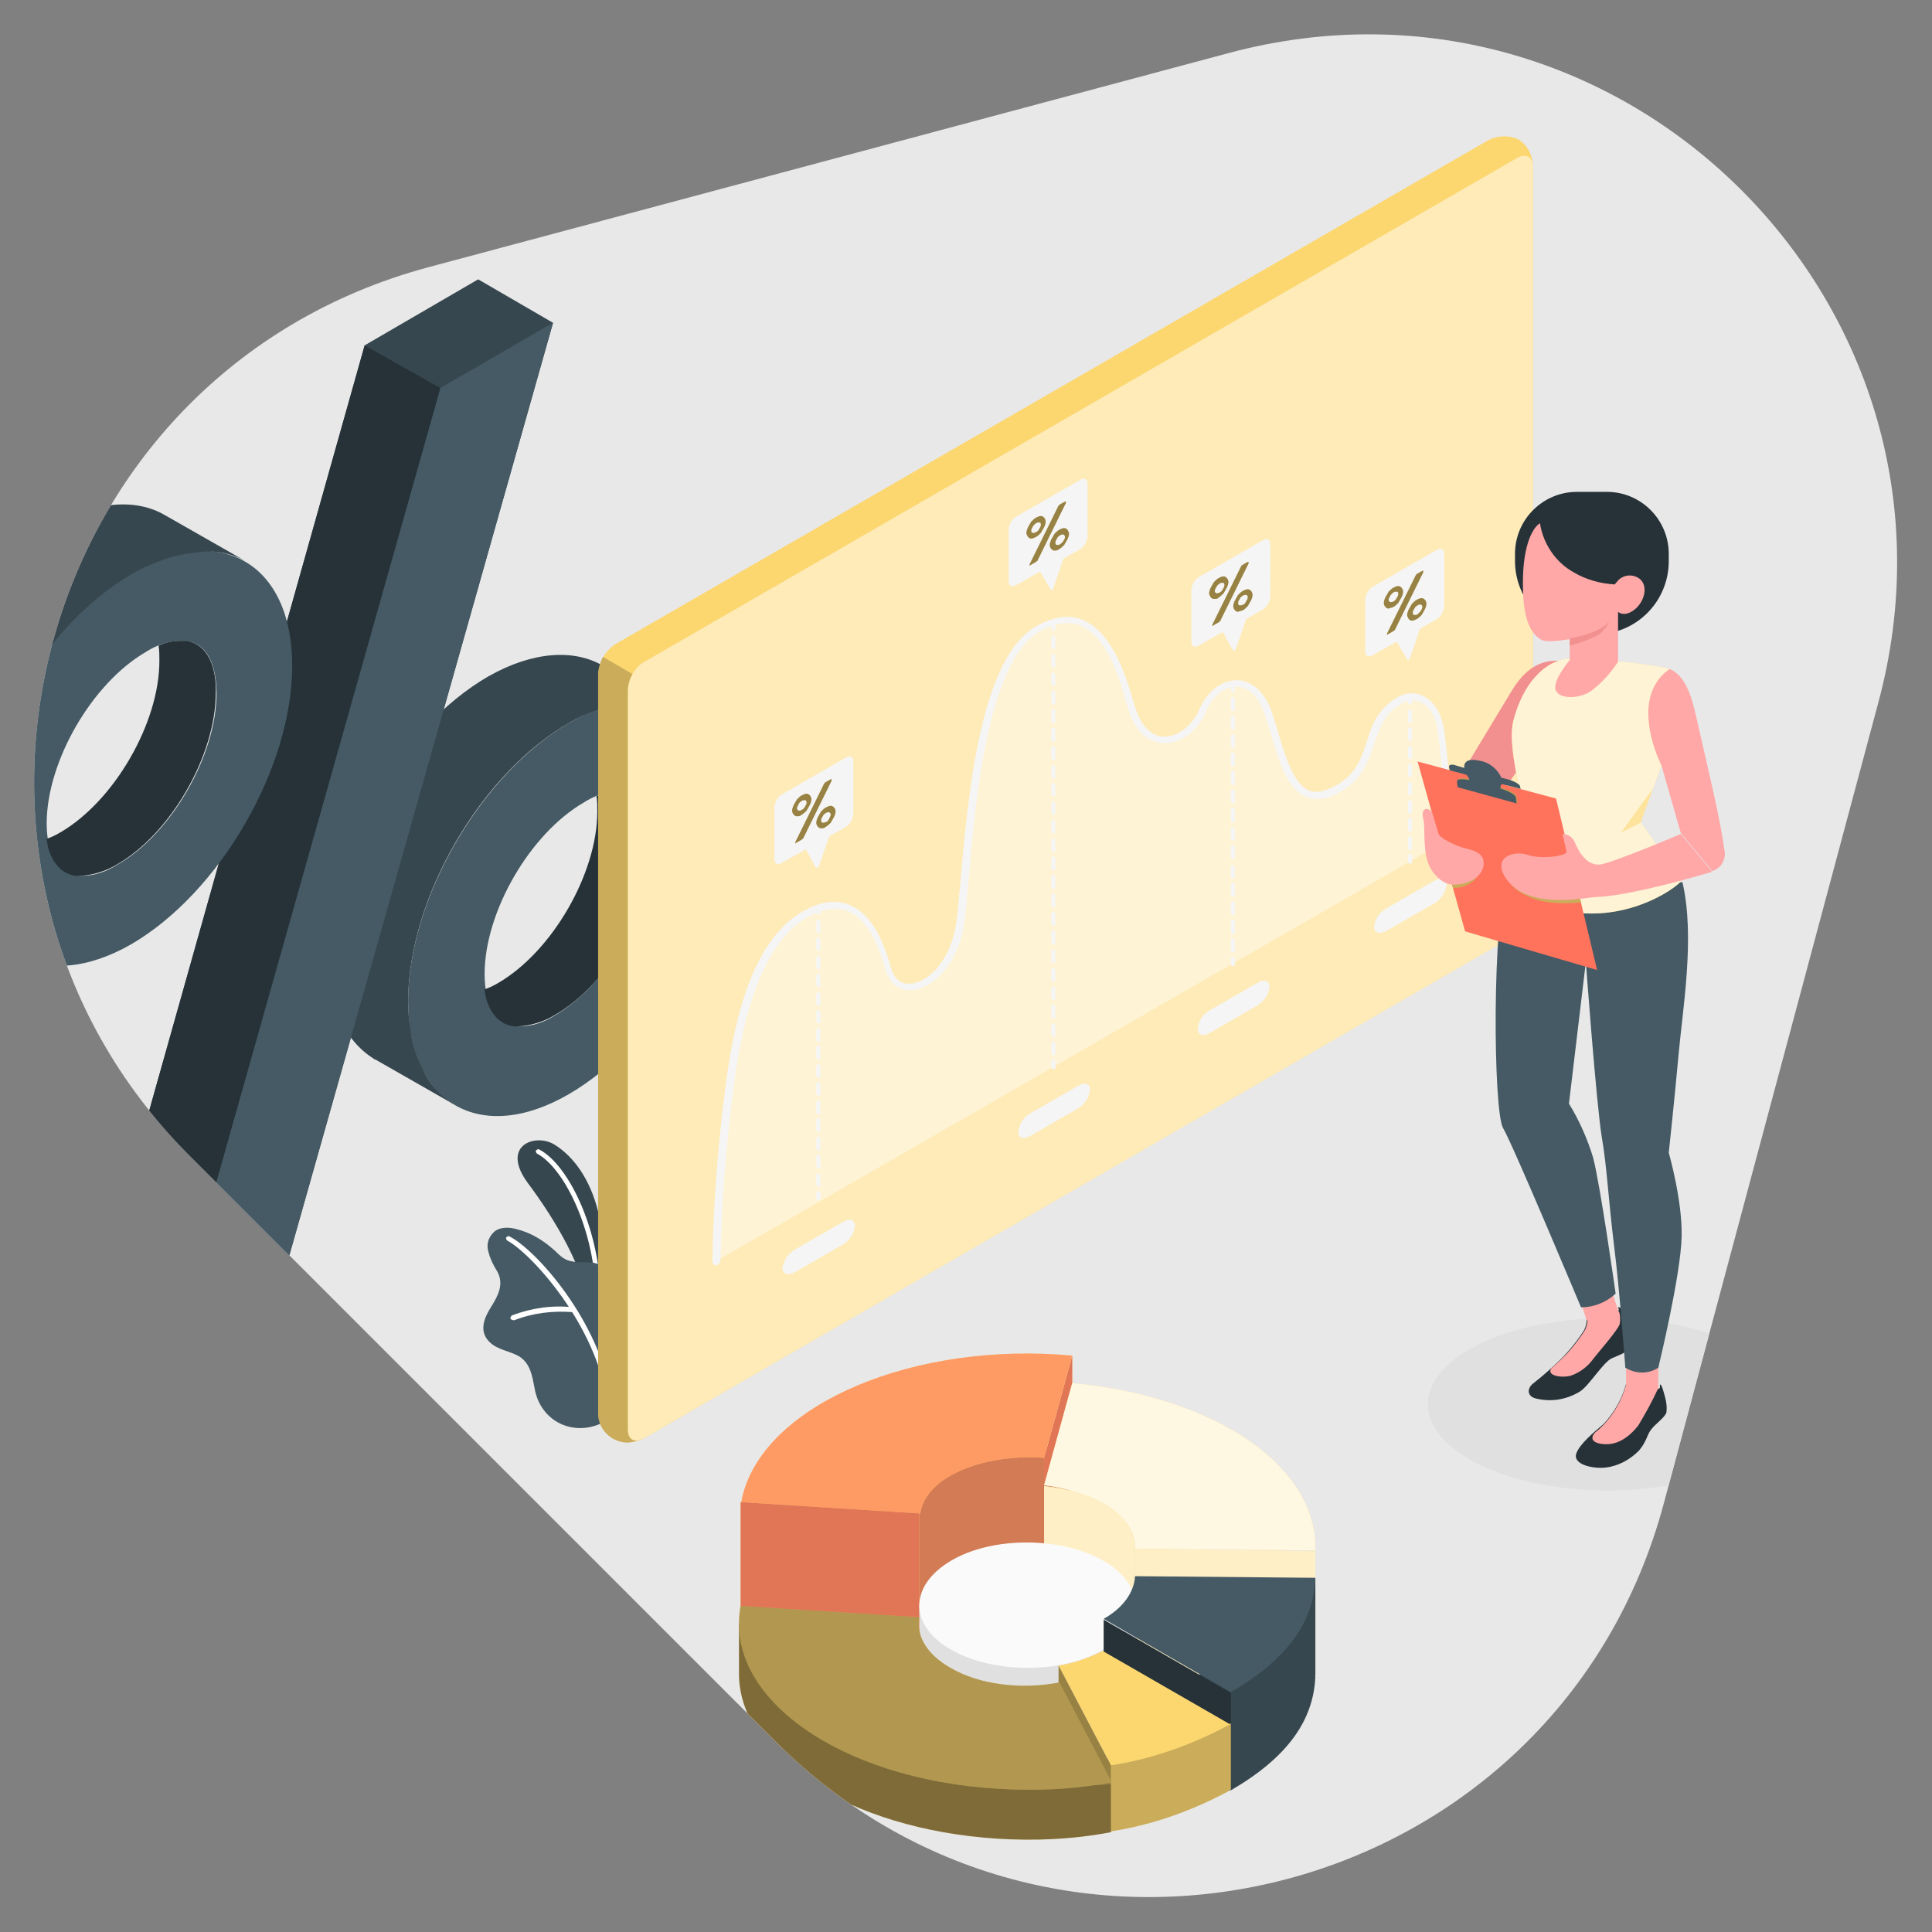 <?xml version="1.0" encoding="utf-8"?>
<!-- Generator: Adobe Illustrator 27.7.0, SVG Export Plug-In . SVG Version: 6.00 Build 0)  -->
<svg version="1.1" id="Layer_1" xmlns="http://www.w3.org/2000/svg" xmlns:xlink="http://www.w3.org/1999/xlink" x="0px" y="0px"
	 viewBox="0 0 240 240" style="enable-background:new 0 0 240 240;" xml:space="preserve">
<rect x="0" y="0" width="240" height="240" fill="#808080" stroke="none"/>
<style type="text/css">
	.st0{clip-path:url(#SVGID_00000032618316095338423500000005345769834914282368_);fill:#E8E8E8;}
	.st1{clip-path:url(#SVGID_00000032618316095338423500000005345769834914282368_);}
	.st2{fill:#E0E0E0;}
	.st3{fill:#455A64;}
	.st4{fill:#263238;}
	.st5{fill:#37474F;}
	.st6{fill:#FCD770;}
	.st7{opacity:0.2;enable-background:new    ;}
	.st8{opacity:0.7;fill:#C15549;enable-background:new    ;}
	.st9{opacity:0.8;fill:#DB5E52;enable-background:new    ;}
	.st10{opacity:0.6;fill:#FF735D;enable-background:new    ;}
	.st11{opacity:0.8;fill:#FFFFFF;enable-background:new    ;}
	.st12{opacity:0.6;fill:#FFFFFF;enable-background:new    ;}
	.st13{fill:#FAFAFA;}
	.st14{opacity:0.4;enable-background:new    ;}
	.st15{opacity:0.5;enable-background:new    ;}
	.st16{opacity:0.3;enable-background:new    ;}
	.st17{fill:#FFFFFF;}
	.st18{opacity:0.5;}
	.st19{opacity:0.4;fill:#FFFFFF;enable-background:new    ;}
	.st20{fill:#F5F5F5;}
	.st21{fill:#F28F8F;}
	.st22{fill:#FFA8A7;}
	.st23{opacity:0.7;fill:#FFFFFF;enable-background:new    ;}
	.st24{fill:#FF735D;}
	.st25{opacity:0.3;fill:#FFFFFF;enable-background:new    ;}
</style>
<g>
	<defs>
		<path id="SVGID_1_" d="M152.6,6.6L53.2,33.2C4.1,46.4-12.3,107.7,23.6,143.6l72.7,72.7c35.9,35.9,97.3,19.5,110.4-29.6l26.6-99.3
			C246.6,38.3,201.7-6.6,152.6,6.6z"/>
	</defs>
	<clipPath id="SVGID_00000094576654756028964890000018173475975629903507_">
		<use xlink:href="#SVGID_1_"  style="overflow:visible;"/>
	</clipPath>
	<polygon style="clip-path:url(#SVGID_00000094576654756028964890000018173475975629903507_);fill:#E8E8E8;" points="353.9,270.2 
		-98.9,270.2 -98.9,-11 333.9,-11 	"/>
	<g style="clip-path:url(#SVGID_00000094576654756028964890000018173475975629903507_);">
		<g id="freepik--Shadow--inject-46">
			<path class="st2" d="M215.5,182c-8.7,4.2-22.9,4.2-31.6,0c-8.7-4.2-8.7-10.9,0-15.1c8.7-4.2,22.9-4.2,31.6,0
				C224.2,171.1,224.2,177.8,215.5,182z"/>
		</g>
		<g id="freepik--percentage-symbol--inject-46">
			<path class="st3" d="M70.7,89.8c-11,6.4-20,21.9-20,34.6s9,17.9,20,11.5s20-21.9,20-34.6S81.7,83.4,70.7,89.8z M69,126.1
				c-1.4,0.9-2.9,1.4-4.5,1.4c-3.9,0-4.3-4.6-4.3-6.5c0-7.7,5.6-17.4,12.3-21.3c1.4-0.9,2.9-1.4,4.5-1.4c3.9,0,4.3,4.6,4.3,6.5
				C81.2,112.5,75.6,122.2,69,126.1z"/>
			<path class="st4" d="M77.5,98.3c-0.2,0-0.4,0-0.6,0c-1,0-1.9,0.2-2.8,0.6c0.1,0.6,0.1,1.2,0.1,1.9c0,7.7-5.6,17.4-12.3,21.3
				c-0.5,0.3-1.1,0.6-1.7,0.8c0.1,1.2,0.5,2.3,1.2,3.2c0.7,0.9,1.8,1.5,3,1.4c1.6-0.1,3.2-0.6,4.5-1.4c6.7-3.8,12.3-13.6,12.3-21.3
				C81.2,102.9,80.8,98.7,77.5,98.3z"/>
			<path class="st5" d="M84.8,88.4l-9.9-5.7l0,0c-3.6-2.1-8.7-1.8-14.2,1.3c-11.1,6.4-20,21.9-20,34.6c0,6.3,2.2,10.7,5.7,12.9
				l0.1,0.1h0.1l9.8,5.6h0c-1.7-1.1-3.1-2.6-3.9-4.4c-0.8-1.6-1.3-3.2-1.5-4.9c-0.2-1.2-0.3-2.3-0.3-3.5c0-12.8,9-28.3,20-34.6
				c1-0.6,2.1-1.1,3.2-1.5c1.6-0.7,3.3-1,5-1.2C80.9,86.9,83,87.3,84.8,88.4L84.8,88.4z"/>
			<polygon class="st5" points="68.7,40.1 59.4,34.7 45.3,42.9 12.7,158.7 22,164.1 35.9,156.1 			"/>
			<polygon class="st3" points="35.9,156.1 22,164.1 54.7,48.2 68.7,40.1 			"/>
			<polygon class="st4" points="22,164.1 54.7,48.2 45.3,42.9 12.7,158.7 			"/>
			<path class="st3" d="M16.3,71.1c-11,6.4-20,21.9-20,34.6s9,17.9,20,11.6c11-6.4,20-21.9,20-34.6S27.4,64.8,16.3,71.1z
				 M14.6,107.4c-1.4,0.9-2.9,1.4-4.5,1.4c-3.9,0-4.3-4.6-4.3-6.5c0-7.7,5.6-17.4,12.3-21.3c1.4-0.9,2.9-1.4,4.5-1.4
				c3.9,0,4.3,4.6,4.3,6.5C26.9,93.8,21.3,103.6,14.6,107.4z"/>
			<path class="st4" d="M23.1,79.6c-0.2,0-0.4,0-0.6,0c-1,0-1.9,0.2-2.8,0.6c0.1,0.6,0.1,1.2,0.1,1.9c0,7.7-5.6,17.4-12.3,21.3
				c-0.5,0.3-1.1,0.6-1.7,0.8c0.1,1.2,0.5,2.3,1.2,3.2c0.7,0.9,1.8,1.5,3,1.4c1.6-0.1,3.2-0.6,4.5-1.4c6.7-3.8,12.3-13.6,12.3-21.3
				C26.9,84.3,26.5,80.1,23.1,79.6z"/>
			<path class="st5" d="M30.5,69.7L20.5,64l0,0c-3.6-2.1-8.6-1.8-14.2,1.4c-11.1,6.4-20,21.9-20,34.6c0,6.3,2.2,10.7,5.7,12.9
				l0.1,0.1h0.1l9.8,5.7h0.1c-1.7-1.1-3.1-2.6-3.9-4.4c-0.8-1.6-1.3-3.2-1.5-4.9c-0.2-1.2-0.3-2.3-0.3-3.5c0-12.8,9-28.3,20-34.6
				c1-0.6,2.1-1.1,3.2-1.5c1.6-0.7,3.3-1,5-1.2C26.6,68.3,28.7,68.7,30.5,69.7L30.5,69.7z"/>
		</g>
		<g id="freepik--chart-2--inject-46">
			<path class="st6" d="M131.5,215.1l6.5,12.4c5.2-0.8,10.2-2.6,14.8-5.1l-15.8-3.6C135.4,219.7,133.5,214.8,131.5,215.1z"/>
			<path class="st7" d="M131.5,215.1l6.5,12.4c5.2-0.8,10.2-2.6,14.8-5.1l-15.8-3.6C135.4,219.7,133.5,214.8,131.5,215.1z"/>
			<path class="st6" d="M118.1,207.8c3.2-1.8,7.5-2.5,11.6-2.2l3.5-20.1l-3.5-6.2l-18.1,2.4l-19.4,28.4l0.6,0.9l21.4,1.6
				C114.6,210.8,115.8,209.1,118.1,207.8z"/>
			<path class="st8" d="M118.1,207.8c3.2-1.8,7.5-2.5,11.6-2.2l3.5-20.1l-3.5-6.2l-18.1,2.4l-19.4,28.4l0.6,0.9l21.4,1.6
				C114.6,210.8,115.8,209.1,118.1,207.8z"/>
			<polygon class="st6" points="133.2,171.9 133.2,168.4 129.7,181.1 129.7,184.6 			"/>
			<polygon class="st9" points="133.2,171.9 133.2,168.4 129.7,181.1 129.7,184.6 			"/>
			<path class="st6" d="M118.1,183.3c3.2-1.8,7.5-2.5,11.6-2.2l3.5-12.7c-19.5-1.8-37.9,5.9-40.9,17.2c-0.1,0.3-0.2,0.8-0.2,1.1
				l22.2,1.4C114.6,186.2,115.8,184.6,118.1,183.3z"/>
			<path class="st10" d="M118.1,183.3c3.2-1.8,7.5-2.5,11.6-2.2l3.5-12.7c-19.5-1.8-37.9,5.9-40.9,17.2c-0.1,0.3-0.2,0.8-0.2,1.1
				l22.2,1.4C114.6,186.2,115.8,184.6,118.1,183.3z"/>
			<polygon class="st6" points="114.2,202.4 114.2,188 92,186.6 92,201.1 			"/>
			<polygon class="st9" points="114.2,202.4 114.2,188 92,186.6 92,201.1 			"/>
			<path class="st6" d="M137.1,186.8c2.7,1.6,4,3.6,3.9,5.6l22.4,0.2c0.3-10.4-12.3-19.1-30.2-20.8l-3.5,12.7
				C132.3,184.8,134.8,185.6,137.1,186.8z"/>
			<path class="st11" d="M137.1,186.8c2.7,1.6,4,3.6,3.9,5.6l22.4,0.2c0.3-10.4-12.3-19.1-30.2-20.8l-3.5,12.7
				C132.3,184.8,134.8,185.6,137.1,186.8z"/>
			<polygon class="st6" points="141,192.4 141,207.9 163.4,208.1 163.4,192.7 			"/>
			<polygon class="st12" points="141,192.4 141,207.9 163.4,208.1 163.4,192.7 			"/>
			<path class="st6" d="M141,192.4v15.3c0-2-1.3-4-3.9-5.5c-2.1-1.2-4.7,3.7-7.4,3.4v-21C135.8,185.2,141.1,188.2,141,192.4z"/>
			<path class="st12" d="M141,192.4v15.3c0-2-1.3-4-3.9-5.5c-2.1-1.2-4.7,3.7-7.4,3.4v-21C135.8,185.2,141.1,188.2,141,192.4z"/>
			<rect x="114.2" y="199.3" class="st2" width="26.9" height="18.1"/>
			<path class="st13" d="M118.1,204.9c-5.2-3-5.2-7.9,0-11s13.8-3,19,0s5.2,7.9,0,11S123.3,207.9,118.1,204.9z"/>
			<path class="st5" d="M141,207.9c-0.1,1.9-1.4,9.4-3.9,10.9l0,0l15.8,3.6c6.9-4,10.3-8.6,10.5-14.2L141,207.9z"/>
			<polygon class="st5" points="163.4,196.1 163.4,208.1 152.9,222.3 152.9,210.3 			"/>
			<path class="st3" d="M141,195.8c-0.1,1.9-1.4,3.9-3.9,5.3l0,0l15.8,9.1c6.9-4,10.3-8.6,10.5-14.2L141,195.8z"/>
			<polygon class="st4" points="152.9,210.3 152.9,222.3 137.1,213.2 137.1,201.2 			"/>
			<polygon class="st6" points="152.9,214.1 138,219.3 138,227.5 152.9,222.3 			"/>
			<polygon class="st7" points="152.9,214.1 138,219.3 138,227.5 152.9,222.3 			"/>
			<path class="st6" d="M131.5,206.9l6.5,12.4c5.2-0.8,10.2-2.6,14.8-5.1l-15.8-9.1C135.3,205.9,133.5,206.6,131.5,206.9z"/>
			<polygon class="st6" points="131.5,206.9 131.5,210.6 138,227.5 138,219.3 			"/>
			<polygon class="st14" points="131.5,206.9 131.5,210.6 138,227.5 138,219.3 			"/>
			<path class="st6" d="M121.2,217.5c-3-1.7-7.4-2.7-7-4.9l-22.4-10.8c0,0,0,5.3,0,6.1c0,10.4,13.7,19.3,32,20.5
				c4.7,0.3,9.5,0.1,14.2-0.8v-6C133.5,222.3,124.9,219.5,121.2,217.5z"/>
			<path class="st15" d="M121.2,217.5c-3-1.7-7.4-2.7-7-4.9l-22.4-10.8c0,0,0,5.3,0,6.1c0,10.4,13.7,19.3,32,20.5
				c4.7,0.3,9.5,0.1,14.2-0.8v-6C133.5,222.3,124.9,219.5,121.2,217.5z"/>
			<path class="st6" d="M118.1,207.2c-3-1.7-4.3-4-3.9-6.3L92,199.5c-2.1,11.3,12.2,21.5,31.9,22.7c4.7,0.3,9.5,0.1,14.2-0.8
				l-6.5-12.4C126.9,209.9,121.7,209.3,118.1,207.2z"/>
			<path class="st16" d="M118.1,207.2c-3-1.7-4.3-4-3.9-6.3L92,199.5c-2.1,11.3,12.2,21.5,31.9,22.7c4.7,0.3,9.5,0.1,14.2-0.8
				l-6.5-12.4C126.9,209.9,121.7,209.3,118.1,207.2z"/>
		</g>
		<g id="freepik--chart-1--inject-46">
			<path class="st5" d="M75,161.8c0.5-3.8,0.3-7.6-0.7-11.3c-1-4-3-6.8-5.4-8.3c-2.4-1.5-6.8,0.1-3.3,4.8c3.5,4.7,7,10.7,7.4,15.2
				L75,161.8z"/>
			<path class="st17" d="M74.3,162.2L74.3,162.2c-0.2,0-0.3-0.1-0.3-0.3c0,0,0,0,0,0c0.2-8.3-3.7-16.7-7.3-18.6
				c-0.1-0.1-0.2-0.3-0.1-0.4c0.1-0.1,0.3-0.2,0.4-0.1c3.8,2,7.8,10.6,7.6,19.2C74.7,162.1,74.5,162.2,74.3,162.2
				C74.4,162.2,74.4,162.2,74.3,162.2z"/>
			<path class="st3" d="M75.3,176.5c-3.8,2.2-8.2,0.2-8.9-4.1c-0.3-1.5-0.5-3-1.9-3.9c-1.2-0.7-2.7-0.8-3.7-1.8
				c-1.4-1.4-0.6-3.1,0.3-4.5c0.8-1.3,1.5-2.7,0.7-4.2c-0.5-0.8-0.9-1.6-1.1-2.4c-0.3-0.9-0.1-1.8,0.6-2.5c0.7-0.7,1.9-0.7,2.9-0.4
				c1.6,0.4,3,1.2,4.3,2.3c0.9,0.7,1.3,1.5,2.6,1.7c0.9,0.2,1.9,0,2.8,0.2c1.1,0.3,2.1,1.1,2.6,2.2c0.9,1.7,0.6,3.8,0.5,5.7
				s-0.3,3.6-0.5,5.4c-0.2,1.5-0.4,3-0.6,4.5C75.6,174.9,75.5,176.4,75.3,176.5z"/>
			<path class="st17" d="M75.7,174.4c-0.2,0-0.3-0.1-0.3-0.3c-1.3-9.5-9.4-18.4-12.4-20c-0.1-0.1-0.2-0.3-0.1-0.4
				c0.1-0.1,0.3-0.2,0.4-0.1l0,0c3.2,1.6,11.3,10.5,12.7,20.4C76,174.2,75.9,174.4,75.7,174.4L75.7,174.4z"/>
			<path class="st17" d="M63.8,164c-0.2,0-0.3-0.1-0.4-0.2c0-0.2,0.1-0.3,0.2-0.4c2.4-0.9,5-1.3,7.6-1c0.2,0,0.3,0.2,0.3,0.3
				c0,0,0,0,0,0c0,0.2-0.2,0.3-0.3,0.3c0,0,0,0,0,0c-2.5-0.2-5,0.1-7.3,1C63.9,164,63.8,164,63.8,164z"/>
			<path class="st6" d="M76.2,178.7c-1.1-0.7-1.8-2-1.8-3.3V83.5c0.1-1.4,0.8-2.6,1.9-3.4l108.6-62.7c1.2-0.6,2.6-0.6,3.7-0.1
				c1.1,0.7,1.8,1.9,1.8,3.3v91.9c-0.1,1.4-0.8,2.6-1.9,3.4L79.9,178.7C78.7,179.3,77.4,179.3,76.2,178.7z"/>
			<path class="st6" d="M85.2,87.6l-10.3-6c-0.3,0.6-0.5,1.2-0.6,1.9v91.9c-0.1,2,1.5,3.7,3.5,3.8c0.7,0,1.4-0.2,2-0.5l5.3-3.1
				L85.2,87.6z"/>
			<path class="st7" d="M85.2,87.6l-10.3-6c-0.3,0.6-0.5,1.2-0.6,1.9v91.9c-0.1,2,1.5,3.7,3.5,3.8c0.7,0,1.4-0.2,2-0.5l5.3-3.1
				L85.2,87.6z"/>
			<path class="st6" d="M79.9,82.3l108.6-62.7c1.1-0.6,1.9-0.1,1.9,1.1v91.9c-0.1,1.4-0.8,2.6-1.9,3.4L79.9,178.7
				c-1.1,0.6-1.9,0.1-1.9-1.1V85.6C78.1,84.3,78.8,83,79.9,82.3z"/>
			<g class="st18">
				<path class="st17" d="M79.9,82.3l108.6-62.7c1.1-0.6,1.9-0.1,1.9,1.1v91.9c-0.1,1.4-0.8,2.6-1.9,3.4L79.9,178.7
					c-1.1,0.6-1.9,0.1-1.9-1.1V85.6C78.1,84.3,78.8,83,79.9,82.3z"/>
			</g>
			<path class="st19" d="M88.9,156.7c0.1-6.6,0.6-13.2,1.4-19.8c0.8-7.1,2.6-19.2,9.5-23.2s9.5,3.2,10.5,6.8c1.3,4.6,8,1.7,9-5.9
				c0.9-7.6,1.5-31.7,9.6-36.4s10.7,6.6,11.6,9.7c1.8,6.2,7.1,4.5,8.8,0.4c1.7-4.1,6.4-5.1,8.2,0.7c1.8,5.7,2.9,12.3,8.7,8.9
				c5.1-3,2.7-8.4,7.7-10.9c1.4-0.7,4.3-0.3,5,3.9c0.6,4.5,0.8,9,0.8,13.5L88.9,156.7z"/>
			<path class="st20" d="M88.9,157.2L88.9,157.2c-0.2,0-0.4-0.2-0.4-0.5c0.1-6.7,0.6-13.3,1.4-19.9c0.7-5.8,2.3-19.2,9.7-23.5
				c2.2-1.3,4.2-1.6,5.9-0.9c2.3,0.9,4,3.5,5.2,7.9c0.4,1.3,1.2,2,2.4,1.9c2.4-0.2,5.1-3.1,5.7-7.7c0.2-1.2,0.3-2.9,0.5-4.8
				c0.9-10.4,2.4-27.9,9.4-31.9c2.1-1.2,4.1-1.5,5.8-0.8c3.8,1.6,5.5,7.4,6.3,10.2c0.1,0.2,0.1,0.4,0.2,0.6c0.7,2.3,1.9,3.6,3.5,3.7
				c1.7,0.1,3.6-1.3,4.5-3.4c1-2.3,2.9-3.7,4.8-3.6s3.5,1.7,4.3,4.3c0.2,0.6,0.4,1.3,0.6,1.9c1,3.4,2,6.7,3.9,7.5
				c0.9,0.4,2.1,0.1,3.5-0.7c2.4-1.4,3-3.3,3.7-5.4c0.6-2,1.4-4.2,4-5.6c1-0.5,2.1-0.5,3.1,0c0.9,0.5,2.1,1.6,2.5,4.2
				c0.6,4.5,0.9,9,0.8,13.6c0,0.2-0.2,0.4-0.4,0.4c0,0,0,0,0,0c-0.2,0-0.4-0.2-0.4-0.5c0.1-4.5-0.2-9-0.8-13.4
				c-0.3-2.2-1.3-3.2-2-3.5c-0.7-0.4-1.6-0.4-2.3,0c-2.3,1.2-2.9,3.1-3.6,5.1c-0.7,2.1-1.4,4.3-4.1,5.9c-1.7,1-3.1,1.2-4.3,0.7
				c-2.4-0.9-3.4-4.4-4.5-8.1c-0.2-0.6-0.4-1.3-0.6-1.9c-0.7-2.3-2-3.6-3.5-3.7c-1.5-0.1-3.1,1.2-3.9,3.1c-1,2.4-3.2,4.1-5.4,3.9
				c-1.2-0.1-3.2-0.7-4.3-4.4c-0.1-0.2-0.1-0.4-0.2-0.6c-0.7-2.7-2.3-8.2-5.7-9.6c-1.5-0.6-3.2-0.3-5,0.7
				c-6.6,3.8-8.1,21.6-8.9,31.2c-0.2,1.9-0.3,3.6-0.5,4.9c-0.6,5-3.8,8.3-6.5,8.5c-1.6,0.1-2.8-0.8-3.3-2.5
				c-1.1-4.1-2.7-6.5-4.7-7.3c-1.4-0.6-3.2-0.3-5.1,0.8c-7,4.1-8.6,17.2-9.3,22.9c-0.8,6.6-1.3,13.2-1.4,19.8
				C89.3,157,89.1,157.2,88.9,157.2z"/>
			<path class="st20" d="M101.7,113.6c-0.2,0-0.3-0.1-0.3-0.3l0,0v-0.6c0-0.2,0.1-0.3,0.2-0.3c0.2,0,0.3,0.1,0.3,0.2
				c0,0,0,0.1,0,0.1v0.6C102,113.5,101.9,113.6,101.7,113.6z"/>
			<path class="st20" d="M101.7,147.4c-0.2,0-0.3-0.1-0.3-0.3l0,0V146c0-0.2,0.2-0.3,0.3-0.2c0.1,0,0.2,0.1,0.2,0.2v1.1
				C102,147.2,101.9,147.4,101.7,147.4C101.7,147.4,101.7,147.4,101.7,147.4z M101.7,145.1c-0.2,0-0.3-0.1-0.3-0.3l0,0v-1.1
				c0-0.2,0.2-0.3,0.3-0.2c0.1,0,0.2,0.1,0.2,0.2v1.1C102,145,101.9,145.1,101.7,145.1L101.7,145.1z M101.7,142.9
				c-0.2,0-0.3-0.1-0.3-0.3l0,0v-1.1c0-0.2,0.1-0.3,0.2-0.3c0.2,0,0.3,0.1,0.3,0.2c0,0,0,0.1,0,0.1v1.1
				C102,142.8,101.9,142.9,101.7,142.9L101.7,142.9z M101.7,140.6c-0.2,0-0.3-0.1-0.3-0.3v-1.1c0-0.2,0.1-0.3,0.2-0.3
				c0.2,0,0.3,0.1,0.3,0.2c0,0,0,0.1,0,0.1v1.1C102,140.5,101.9,140.6,101.7,140.6L101.7,140.6z M101.7,138.4
				c-0.2,0-0.3-0.1-0.3-0.3V137c0-0.2,0.1-0.3,0.2-0.3c0.2,0,0.3,0.1,0.3,0.2c0,0,0,0.1,0,0.1v1.1
				C102,138.3,101.9,138.4,101.7,138.4L101.7,138.4z M101.7,136.1c-0.2,0-0.3-0.1-0.3-0.3v-1.1c0-0.2,0.1-0.3,0.2-0.3
				c0.2,0,0.3,0.1,0.3,0.2c0,0,0,0.1,0,0.1v1.1C102,136,101.9,136.1,101.7,136.1L101.7,136.1z M101.7,133.9c-0.2,0-0.3-0.1-0.3-0.3
				v-1.1c0-0.2,0.1-0.3,0.2-0.3c0.2,0,0.3,0.1,0.3,0.2c0,0,0,0.1,0,0.1v1.1C102,133.8,101.9,133.9,101.7,133.9L101.7,133.9z
				 M101.7,131.6c-0.2,0-0.3-0.1-0.3-0.3c0,0,0,0,0,0v-1.1c0-0.2,0.1-0.3,0.2-0.3c0.2,0,0.3,0.1,0.3,0.2c0,0,0,0.1,0,0.1v1.1
				C102,131.5,101.9,131.6,101.7,131.6L101.7,131.6z M101.7,129.4c-0.2,0-0.3-0.1-0.3-0.3c0,0,0,0,0,0V128c0-0.2,0.1-0.3,0.2-0.3
				c0.2,0,0.3,0.1,0.3,0.2c0,0,0,0.1,0,0.1v1.1C102,129.3,101.9,129.4,101.7,129.4C101.7,129.4,101.7,129.4,101.7,129.4L101.7,129.4
				z M101.7,127.1c-0.2,0-0.3-0.1-0.3-0.3c0,0,0,0,0,0v-1.1c0-0.2,0.2-0.3,0.3-0.2c0.1,0,0.2,0.1,0.2,0.2v1.1
				C102,127,101.9,127.1,101.7,127.1L101.7,127.1z M101.7,124.9c-0.2,0-0.3-0.1-0.3-0.3l0,0v-1.1c0-0.2,0.2-0.3,0.3-0.2
				c0.1,0,0.2,0.1,0.2,0.2v1.1C102,124.7,101.9,124.9,101.7,124.9C101.7,124.9,101.7,124.9,101.7,124.9L101.7,124.9z M101.7,122.6
				c-0.2,0-0.3-0.1-0.3-0.3l0,0v-1.1c0-0.2,0.2-0.3,0.3-0.2c0.1,0,0.2,0.1,0.2,0.2v1.1C102,122.5,101.9,122.6,101.7,122.6
				L101.7,122.6z M101.7,120.4c-0.2,0-0.3-0.1-0.3-0.3l0,0V119c0-0.2,0.2-0.3,0.3-0.2c0.1,0,0.2,0.1,0.2,0.2v1.1
				C102,120.3,101.9,120.4,101.7,120.4C101.7,120.4,101.7,120.4,101.7,120.4L101.7,120.4z M101.7,118.1c-0.2,0-0.3-0.1-0.3-0.3l0,0
				v-1.1c0-0.2,0.2-0.3,0.3-0.2c0.1,0,0.2,0.1,0.2,0.2v1.1C102,118,101.9,118.1,101.7,118.1L101.7,118.1z M101.7,115.9
				c-0.2,0-0.3-0.1-0.3-0.3l0,0v-1.1c0-0.2,0.2-0.3,0.3-0.2c0.1,0,0.2,0.1,0.2,0.2v1.1C102,115.8,101.9,115.9,101.7,115.9
				L101.7,115.9z"/>
			<path class="st20" d="M101.7,149.1c-0.2,0-0.3-0.1-0.3-0.3l0,0v-0.6c0-0.2,0.2-0.3,0.3-0.2c0.1,0,0.2,0.1,0.2,0.2v0.6
				C102,148.9,101.9,149.1,101.7,149.1z"/>
			<path class="st20" d="M130.9,78.3c-0.2,0-0.3-0.1-0.3-0.3v-0.6c0-0.2,0.1-0.3,0.2-0.3c0.2,0,0.3,0.1,0.3,0.2c0,0,0,0.1,0,0.1V78
				C131.2,78.2,131.1,78.3,130.9,78.3z"/>
			<path class="st20" d="M130.9,131.1c-0.2,0-0.3-0.1-0.3-0.3v-1.1c0-0.2,0.1-0.3,0.2-0.3c0.2,0,0.3,0.1,0.3,0.2c0,0,0,0.1,0,0.1
				v1.1C131.2,130.9,131.1,131.1,130.9,131.1C130.9,131.1,130.9,131.1,130.9,131.1z M130.9,128.8c-0.2,0-0.3-0.1-0.3-0.3v-1.1
				c0-0.2,0.2-0.3,0.3-0.2c0.1,0,0.2,0.1,0.2,0.2v1.1C131.2,128.6,131.1,128.8,130.9,128.8L130.9,128.8L130.9,128.8z M130.9,126.5
				c-0.2,0-0.3-0.1-0.3-0.3V125c0-0.2,0.2-0.3,0.3-0.2c0.1,0,0.2,0.1,0.2,0.2v1.1C131.2,126.3,131.1,126.5,130.9,126.5
				C130.9,126.5,130.9,126.5,130.9,126.5L130.9,126.5z M130.9,124.2c-0.2,0-0.3-0.1-0.3-0.3v-1.1c0-0.2,0.2-0.3,0.3-0.2
				c0.1,0,0.2,0.1,0.2,0.2v1.1C131.2,124.1,131.1,124.2,130.9,124.2L130.9,124.2z M130.9,121.9c-0.2,0-0.3-0.1-0.3-0.3v-1.1
				c0-0.2,0.2-0.3,0.3-0.2c0.1,0,0.2,0.1,0.2,0.2v1.2C131.2,121.8,131.1,121.9,130.9,121.9L130.9,121.9z M130.9,119.6
				c-0.2,0-0.3-0.1-0.3-0.3v-1.1c0-0.2,0.2-0.3,0.3-0.2c0.1,0,0.2,0.1,0.2,0.2v1.1C131.2,119.5,131.1,119.6,130.9,119.6L130.9,119.6
				z M130.9,117.3c-0.2,0-0.3-0.1-0.3-0.3v-1.1c0-0.2,0.1-0.3,0.2-0.3c0.2,0,0.3,0.1,0.3,0.2c0,0,0,0.1,0,0.1v1.1
				C131.2,117.2,131.1,117.3,130.9,117.3L130.9,117.3L130.9,117.3z M130.9,115c-0.2,0-0.3-0.1-0.3-0.3v-1.1c0-0.2,0.1-0.3,0.2-0.3
				c0.2,0,0.3,0.1,0.3,0.2c0,0,0,0.1,0,0.1v1.1C131.2,114.9,131.1,115,130.9,115L130.9,115L130.9,115z M130.9,112.7
				c-0.2,0-0.3-0.1-0.3-0.3v-1.1c0-0.2,0.1-0.3,0.2-0.3c0.2,0,0.3,0.1,0.3,0.2c0,0,0,0.1,0,0.1v1.1
				C131.2,112.6,131.1,112.7,130.9,112.7L130.9,112.7z M130.9,110.4c-0.2,0-0.3-0.1-0.3-0.3V109c0-0.2,0.1-0.3,0.2-0.3
				c0.2,0,0.3,0.1,0.3,0.2c0,0,0,0.1,0,0.1v1.1C131.2,110.3,131.1,110.4,130.9,110.4L130.9,110.4L130.9,110.4z M130.9,108.1
				c-0.2,0-0.3-0.1-0.3-0.3v-1.1c0-0.2,0.1-0.3,0.2-0.3c0.2,0,0.3,0.1,0.3,0.2c0,0,0,0.1,0,0.1v1.1
				C131.2,108,131.1,108.1,130.9,108.1L130.9,108.1L130.9,108.1z M130.9,105.8c-0.2,0-0.3-0.1-0.3-0.3v-1.1c0-0.2,0.2-0.3,0.3-0.2
				c0.1,0,0.2,0.1,0.2,0.2v1.1C131.2,105.7,131.1,105.8,130.9,105.8L130.9,105.8z M130.9,103.5c-0.2,0-0.3-0.1-0.3-0.3v-1.1
				c0-0.2,0.2-0.3,0.3-0.2c0.1,0,0.2,0.1,0.2,0.2v1.1C131.2,103.4,131.1,103.5,130.9,103.5C130.9,103.5,130.9,103.5,130.9,103.5
				L130.9,103.5z M130.9,101.2c-0.2,0-0.3-0.1-0.3-0.3v-1.1c0-0.2,0.2-0.3,0.3-0.2c0.1,0,0.2,0.1,0.2,0.2v1.1
				C131.2,101.1,131.1,101.2,130.9,101.2C130.9,101.2,130.9,101.2,130.9,101.2L130.9,101.2z M130.9,98.9c-0.2,0-0.3-0.1-0.3-0.3
				v-1.1c0-0.2,0.2-0.3,0.3-0.2c0.1,0,0.2,0.1,0.2,0.2v1.1C131.2,98.8,131.1,98.9,130.9,98.9L130.9,98.9z M130.9,96.7
				c-0.2,0-0.3-0.1-0.3-0.3v-1.1c0-0.2,0.2-0.3,0.3-0.2c0.1,0,0.2,0.1,0.2,0.2v1.1C131.2,96.5,131.1,96.7,130.9,96.7L130.9,96.7z
				 M130.9,94.4c-0.2,0-0.3-0.1-0.3-0.3v-1.1c0-0.2,0.1-0.3,0.2-0.3c0.2,0,0.3,0.1,0.3,0.2c0,0,0,0.1,0,0.1v1.1
				C131.2,94.2,131.1,94.4,130.9,94.4L130.9,94.4L130.9,94.4z M130.9,92.1c-0.2,0-0.3-0.1-0.3-0.3v-1.1c0-0.2,0.1-0.3,0.2-0.3
				c0.2,0,0.3,0.1,0.3,0.2c0,0,0,0.1,0,0.1v1.1C131.2,91.9,131.1,92.1,130.9,92.1L130.9,92.1L130.9,92.1z M130.9,89.8
				c-0.2,0-0.3-0.1-0.3-0.3v-1.1c0-0.2,0.1-0.3,0.2-0.3c0.2,0,0.3,0.1,0.3,0.2c0,0,0,0.1,0,0.1v1.1
				C131.2,89.6,131.1,89.8,130.9,89.8L130.9,89.8L130.9,89.8z M130.9,87.5c-0.2,0-0.3-0.1-0.3-0.3v-1.1c0-0.2,0.1-0.3,0.2-0.3
				c0.2,0,0.3,0.1,0.3,0.2c0,0,0,0.1,0,0.1v1.1C131.2,87.4,131.1,87.5,130.9,87.5L130.9,87.5L130.9,87.5z M130.9,85.2
				c-0.2,0-0.3-0.1-0.3-0.3v-1.1c0-0.2,0.2-0.3,0.3-0.2c0.1,0,0.2,0.1,0.2,0.2v1.1C131.2,85.1,131.1,85.2,130.9,85.2L130.9,85.2
				L130.9,85.2z M130.9,82.9c-0.2,0-0.3-0.1-0.3-0.3v-1.1c0-0.2,0.2-0.3,0.3-0.2c0.1,0,0.2,0.1,0.2,0.2v1.1
				C131.2,82.8,131.1,82.9,130.9,82.9L130.9,82.9z M130.9,80.6c-0.2,0-0.3-0.1-0.3-0.3v-1.1c0-0.2,0.2-0.3,0.3-0.2
				c0.1,0,0.2,0.1,0.2,0.2v1.1C131.2,80.5,131.1,80.6,130.9,80.6C130.9,80.6,130.9,80.6,130.9,80.6L130.9,80.6z"/>
			<path class="st20" d="M130.9,132.8c-0.2,0-0.3-0.1-0.3-0.3v-0.6c0-0.2,0.1-0.3,0.2-0.3s0.3,0.1,0.3,0.2c0,0,0,0.1,0,0.1v0.6
				C131.2,132.7,131.1,132.8,130.9,132.8z"/>
			<path class="st20" d="M153.2,86c-0.2,0-0.3-0.1-0.3-0.3v-0.6c0-0.2,0.2-0.3,0.3-0.2c0.1,0,0.2,0.1,0.2,0.2v0.6
				C153.5,85.9,153.4,86,153.2,86z"/>
			<path class="st20" d="M153.2,118.3c-0.2,0-0.3-0.1-0.3-0.3v-1.2c0-0.2,0.2-0.3,0.3-0.2c0.1,0,0.2,0.1,0.2,0.2v1.1
				C153.5,118.1,153.4,118.3,153.2,118.3C153.2,118.3,153.2,118.3,153.2,118.3z M153.2,116c-0.2,0-0.3-0.1-0.3-0.3v-1.2
				c0-0.2,0.2-0.3,0.3-0.2c0.1,0,0.2,0.1,0.2,0.2v1.2C153.5,115.8,153.4,116,153.2,116z M153.2,113.7c-0.2,0-0.3-0.1-0.3-0.3v-1.2
				c0-0.2,0.2-0.3,0.3-0.2c0.1,0,0.2,0.1,0.2,0.2v1.2C153.5,113.5,153.4,113.7,153.2,113.7L153.2,113.7z M153.2,111.4
				c-0.2,0-0.3-0.1-0.3-0.3v-1.2c0-0.2,0.2-0.3,0.3-0.2c0.1,0,0.2,0.1,0.2,0.2v1.2C153.5,111.2,153.4,111.4,153.2,111.4L153.2,111.4
				z M153.2,109.1c-0.2,0-0.3-0.1-0.3-0.3v-1.1c0-0.2,0.2-0.3,0.3-0.2c0.1,0,0.2,0.1,0.2,0.2v1.2
				C153.5,108.9,153.4,109.1,153.2,109.1L153.2,109.1z M153.2,106.7c-0.2,0-0.3-0.1-0.3-0.3v-1.2c0-0.2,0.2-0.3,0.3-0.2
				c0.1,0,0.2,0.1,0.2,0.2v1.2C153.5,106.6,153.4,106.7,153.2,106.7L153.2,106.7z M153.2,104.4c-0.2,0-0.3-0.1-0.3-0.3V103
				c0-0.2,0.2-0.3,0.3-0.2c0.1,0,0.2,0.1,0.2,0.2v1.2C153.5,104.3,153.4,104.4,153.2,104.4L153.2,104.4z M153.2,102.1
				c-0.2,0-0.3-0.1-0.3-0.3v-1.2c0-0.2,0.2-0.3,0.3-0.2c0.1,0,0.2,0.1,0.2,0.2v1.2C153.5,102,153.4,102.2,153.2,102.1
				C153.2,102.2,153.2,102.2,153.2,102.1L153.2,102.1z M153.2,99.8c-0.2,0-0.3-0.1-0.3-0.3v-1.2c0-0.2,0.2-0.3,0.3-0.2
				c0.1,0,0.2,0.1,0.2,0.2v1.2C153.5,99.7,153.4,99.8,153.2,99.8L153.2,99.8z M153.2,97.5c-0.2,0-0.3-0.1-0.3-0.3v-1.2
				c0-0.2,0.2-0.3,0.3-0.2c0.1,0,0.2,0.1,0.2,0.2v1.2C153.5,97.4,153.4,97.5,153.2,97.5L153.2,97.5L153.2,97.5z M153.2,95.2
				c-0.2,0-0.3-0.1-0.3-0.3v-1.2c0-0.2,0.2-0.3,0.3-0.2c0.1,0,0.2,0.1,0.2,0.2v1.2C153.5,95.1,153.4,95.2,153.2,95.2L153.2,95.2z
				 M153.2,92.9c-0.2,0-0.3-0.1-0.3-0.3v-1.1c0-0.2,0.1-0.3,0.2-0.3c0.2,0,0.3,0.1,0.3,0.2c0,0,0,0.1,0,0.1v1.1
				C153.5,92.8,153.4,92.9,153.2,92.9L153.2,92.9z M153.2,90.6c-0.2,0-0.3-0.1-0.3-0.3v-1.1c0-0.2,0.1-0.3,0.2-0.3
				c0.2,0,0.3,0.1,0.3,0.2c0,0,0,0.1,0,0.1v1.1C153.5,90.5,153.4,90.6,153.2,90.6L153.2,90.6z M153.2,88.3c-0.2,0-0.3-0.1-0.3-0.3
				v-1.1c0-0.2,0.1-0.3,0.2-0.3c0.2,0,0.3,0.1,0.3,0.2c0,0,0,0.1,0,0.1V88C153.5,88.2,153.4,88.3,153.2,88.3L153.2,88.3z"/>
			<path class="st20" d="M153.2,120c-0.2,0-0.3-0.1-0.3-0.3v-0.6c0-0.2,0.2-0.3,0.3-0.2c0.1,0,0.2,0.1,0.2,0.2v0.6
				C153.5,119.9,153.4,120,153.2,120L153.2,120z"/>
			<path class="st20" d="M175.2,87.5c-0.2,0-0.3-0.1-0.3-0.3l0,0v-0.6c0-0.2,0.2-0.3,0.3-0.2c0.1,0,0.2,0.1,0.2,0.2v0.6
				C175.5,87.4,175.3,87.5,175.2,87.5z"/>
			<path class="st20" d="M175.2,105.6c-0.2,0-0.3-0.1-0.3-0.3l0,0v-1.1c0-0.2,0.1-0.3,0.2-0.3c0.2,0,0.3,0.1,0.3,0.2
				c0,0,0,0.1,0,0.1v1.1C175.5,105.4,175.3,105.6,175.2,105.6z M175.2,103.3c-0.2,0-0.3-0.1-0.3-0.3l0,0v-1.1c0-0.2,0.1-0.3,0.2-0.3
				c0.2,0,0.3,0.1,0.3,0.2c0,0,0,0.1,0,0.1v1.1C175.5,103.2,175.3,103.3,175.2,103.3L175.2,103.3z M175.2,101.1
				c-0.2,0-0.3-0.1-0.3-0.3l0,0v-1.1c0-0.2,0.1-0.3,0.2-0.3c0.2,0,0.3,0.1,0.3,0.2c0,0,0,0.1,0,0.1v1.1
				C175.5,100.9,175.3,101.1,175.2,101.1L175.2,101.1z M175.2,98.8c-0.2,0-0.3-0.1-0.3-0.3l0,0v-1.1c0-0.2,0.2-0.3,0.3-0.2
				c0.1,0,0.2,0.1,0.2,0.2v1.1C175.5,98.7,175.3,98.8,175.2,98.8L175.2,98.8z M175.2,96.5c-0.2,0-0.3-0.1-0.3-0.3c0,0,0,0,0,0v-1.1
				c0-0.2,0.2-0.3,0.3-0.2c0.1,0,0.2,0.1,0.2,0.2v1.1C175.5,96.4,175.3,96.5,175.2,96.5L175.2,96.5L175.2,96.5z M175.2,94.3
				c-0.2,0-0.3-0.1-0.3-0.3v-1.1c0-0.2,0.2-0.3,0.3-0.2c0.1,0,0.2,0.1,0.2,0.2V94C175.5,94.1,175.3,94.3,175.2,94.3L175.2,94.3z
				 M175.2,92c-0.2,0-0.3-0.1-0.3-0.3v-1.1c0-0.2,0.2-0.3,0.3-0.2c0.1,0,0.2,0.1,0.2,0.2v1.1C175.5,91.9,175.3,92,175.2,92L175.2,92
				z M175.2,89.8c-0.2,0-0.3-0.1-0.3-0.3v-1.1c0-0.2,0.2-0.3,0.3-0.2c0.1,0,0.2,0.1,0.2,0.2v1.1C175.5,89.6,175.3,89.8,175.2,89.8
				L175.2,89.8z"/>
			<path class="st20" d="M175.2,107.3c-0.2,0-0.3-0.1-0.3-0.3c0,0,0,0,0,0v-0.6c0-0.2,0.1-0.3,0.2-0.3c0.2,0,0.3,0.1,0.3,0.2
				c0,0,0,0.1,0,0.1v0.6C175.5,107.1,175.3,107.3,175.2,107.3z"/>
			<path class="st20" d="M157.8,67.6c0-0.6-0.4-0.8-0.9-0.5l-8,4.6c-0.5,0.3-0.8,0.9-0.9,1.5v6.5c0,0.6,0.4,0.8,0.9,0.5l3-1.7
				l1.2,2.2c0.1,0.1,0.2,0.1,0.3,0.1c0,0,0.1-0.1,0.1-0.1l1.3-3.8l0,0l2.1-1.2c0.5-0.3,0.8-0.9,0.9-1.5L157.8,67.6z"/>
			<path class="st6" d="M150.8,74.4c-0.2,0-0.3-0.1-0.4-0.2c-0.1-0.2-0.2-0.3-0.2-0.5c0-0.2,0.1-0.5,0.2-0.7
				c0.1-0.2,0.3-0.5,0.4-0.7c0.2-0.2,0.4-0.4,0.6-0.5c0.2-0.1,0.4-0.2,0.6-0.2c0.2,0,0.3,0.1,0.4,0.2c0.1,0.1,0.2,0.3,0.2,0.5
				c0,0.2-0.1,0.5-0.2,0.7c-0.1,0.2-0.3,0.5-0.4,0.7c-0.2,0.2-0.4,0.4-0.6,0.5C151.3,74.4,151.1,74.4,150.8,74.4z M150.6,77.7
				c0,0,0-0.1,0-0.1l3.5-7.1l0.1-0.2c0,0,0.1-0.1,0.1-0.1l0.7-0.4c0,0,0.1,0,0.1,0c0,0,0,0,0,0.1c0,0,0,0.1,0,0.1l-3.5,7.1
				c0,0.1-0.1,0.1-0.1,0.1c0,0-0.1,0.1-0.1,0.1l-0.7,0.4C150.7,77.8,150.6,77.8,150.6,77.7z M151.9,73.2c0.1-0.2,0.2-0.3,0.2-0.5
				c0-0.1,0-0.3-0.2-0.3c-0.2,0-0.3,0-0.4,0.1c-0.2,0.1-0.3,0.3-0.4,0.4c-0.1,0.2-0.2,0.4-0.2,0.5c0,0.1,0.1,0.3,0.2,0.3
				c0.1,0,0.3,0,0.4-0.1C151.6,73.6,151.8,73.4,151.9,73.2L151.9,73.2z M153.8,76c-0.2,0-0.3-0.1-0.4-0.2c-0.1-0.1-0.2-0.3-0.2-0.5
				c0-0.2,0.1-0.5,0.2-0.7c0.1-0.2,0.3-0.5,0.4-0.7c0.2-0.2,0.4-0.4,0.6-0.5c0.2-0.1,0.4-0.2,0.6-0.2c0.2,0,0.3,0.1,0.4,0.2
				c0.1,0.1,0.2,0.3,0.2,0.5c0,0.2-0.1,0.5-0.2,0.7c-0.1,0.2-0.3,0.5-0.4,0.7c-0.2,0.2-0.4,0.4-0.6,0.5
				C154.2,75.9,154,75.9,153.8,76L153.8,76z M154.8,74.7c0.1-0.2,0.2-0.3,0.2-0.5c0-0.2-0.1-0.3-0.2-0.3c-0.2,0-0.3,0-0.4,0.1
				c-0.2,0.1-0.3,0.2-0.4,0.4c-0.1,0.2-0.2,0.3-0.2,0.5c0,0.2,0.1,0.3,0.2,0.3c0.2,0,0.3,0,0.4-0.1
				C154.6,75.1,154.7,74.9,154.8,74.7L154.8,74.7z"/>
			<path class="st14" d="M150.8,74.4c-0.2,0-0.3-0.1-0.4-0.2c-0.1-0.2-0.2-0.3-0.2-0.5c0-0.2,0.1-0.5,0.2-0.7
				c0.1-0.2,0.3-0.5,0.4-0.7c0.2-0.2,0.4-0.4,0.6-0.5c0.2-0.1,0.4-0.2,0.6-0.2c0.2,0,0.3,0.1,0.4,0.2c0.1,0.1,0.2,0.3,0.2,0.5
				c0,0.2-0.1,0.5-0.2,0.7c-0.1,0.2-0.3,0.5-0.4,0.7c-0.2,0.2-0.4,0.4-0.6,0.5C151.3,74.4,151.1,74.4,150.8,74.4z M150.6,77.7
				c0,0,0-0.1,0-0.1l3.5-7.1l0.1-0.2c0,0,0.1-0.1,0.1-0.1l0.7-0.4c0,0,0.1,0,0.1,0c0,0,0,0,0,0.1c0,0,0,0.1,0,0.1l-3.5,7.1
				c0,0.1-0.1,0.1-0.1,0.1c0,0-0.1,0.1-0.1,0.1l-0.7,0.4C150.7,77.8,150.6,77.8,150.6,77.7z M151.9,73.2c0.1-0.2,0.2-0.3,0.2-0.5
				c0-0.1,0-0.3-0.2-0.3c-0.2,0-0.3,0-0.4,0.1c-0.2,0.1-0.3,0.3-0.4,0.4c-0.1,0.2-0.2,0.4-0.2,0.5c0,0.1,0.1,0.3,0.2,0.3
				c0.1,0,0.3,0,0.4-0.1C151.6,73.6,151.8,73.4,151.9,73.2L151.9,73.2z M153.8,76c-0.2,0-0.3-0.1-0.4-0.2c-0.1-0.1-0.2-0.3-0.2-0.5
				c0-0.2,0.1-0.5,0.2-0.7c0.1-0.2,0.3-0.5,0.4-0.7c0.2-0.2,0.4-0.4,0.6-0.5c0.2-0.1,0.4-0.2,0.6-0.2c0.2,0,0.3,0.1,0.4,0.2
				c0.1,0.1,0.2,0.3,0.2,0.5c0,0.2-0.1,0.5-0.2,0.7c-0.1,0.2-0.3,0.5-0.4,0.7c-0.2,0.2-0.4,0.4-0.6,0.5
				C154.2,75.9,154,75.9,153.8,76L153.8,76z M154.8,74.7c0.1-0.2,0.2-0.3,0.2-0.5c0-0.2-0.1-0.3-0.2-0.3c-0.2,0-0.3,0-0.4,0.1
				c-0.2,0.1-0.3,0.2-0.4,0.4c-0.1,0.2-0.2,0.3-0.2,0.5c0,0.2,0.1,0.3,0.2,0.3c0.2,0,0.3,0,0.4-0.1
				C154.6,75.1,154.7,74.9,154.8,74.7L154.8,74.7z"/>
			<path class="st20" d="M179.4,68.8c0-0.6-0.4-0.8-0.9-0.5l-8,4.6c-0.5,0.3-0.8,0.9-0.9,1.5v6.5c0,0.6,0.4,0.8,0.9,0.5l3-1.7
				l1.3,2.2c0,0.1,0.1,0.1,0.2,0.1c0,0,0.1-0.1,0.1-0.1l1.3-3.8l0,0l2.1-1.2c0.5-0.3,0.8-0.9,0.9-1.5L179.4,68.8z"/>
			<path class="st6" d="M172.5,75.6c-0.2,0-0.3-0.1-0.4-0.2c-0.1-0.1-0.2-0.3-0.2-0.5c0-0.2,0.1-0.5,0.2-0.7
				c0.1-0.2,0.3-0.5,0.4-0.7c0.2-0.2,0.4-0.4,0.6-0.5c0.2-0.1,0.4-0.2,0.6-0.2c0.2,0,0.3,0.1,0.4,0.2c0.1,0.1,0.2,0.3,0.2,0.5
				c0,0.2-0.1,0.5-0.2,0.7c-0.1,0.2-0.3,0.5-0.4,0.7c-0.2,0.2-0.4,0.4-0.6,0.5C172.9,75.5,172.7,75.5,172.5,75.6z M172.3,78.8
				c0,0,0-0.1,0-0.1l3.5-7.1c0-0.1,0.1-0.1,0.1-0.2c0,0,0.1-0.1,0.1-0.1l0.7-0.4c0,0,0.1,0,0.1,0c0,0,0,0,0,0.1c0,0,0,0.1,0,0.1
				l-3.5,7.1c0,0,0,0.1-0.1,0.1c0,0-0.1,0.1-0.1,0.1l-0.7,0.4C172.3,78.9,172.3,78.9,172.3,78.8z M173.5,74.3
				c0.1-0.2,0.2-0.3,0.2-0.5c0-0.1,0-0.3-0.2-0.3c-0.2,0-0.3,0-0.4,0.1c-0.2,0.1-0.3,0.3-0.4,0.4c-0.1,0.2-0.2,0.4-0.2,0.5
				c0,0.1,0.1,0.3,0.2,0.3c0.1,0,0.3,0,0.4-0.1C173.2,74.7,173.4,74.5,173.5,74.3L173.5,74.3z M175.4,77.1c-0.2,0-0.3-0.1-0.4-0.2
				c-0.1-0.2-0.2-0.3-0.2-0.5c0-0.2,0.1-0.5,0.2-0.7c0.1-0.2,0.3-0.5,0.4-0.7c0.2-0.2,0.4-0.4,0.6-0.5c0.2-0.1,0.4-0.2,0.6-0.2
				c0.2,0,0.3,0.1,0.4,0.2c0.1,0.1,0.2,0.3,0.2,0.5c0,0.2-0.1,0.5-0.2,0.7c-0.1,0.2-0.3,0.5-0.4,0.7c-0.2,0.2-0.4,0.4-0.6,0.5
				C175.8,77,175.6,77.1,175.4,77.1L175.4,77.1z M176.5,75.9c0.1-0.2,0.2-0.4,0.2-0.5c0-0.1-0.1-0.3-0.2-0.3c-0.2,0-0.3,0-0.4,0.1
				c-0.2,0.1-0.3,0.2-0.4,0.4c-0.1,0.2-0.2,0.3-0.2,0.5c0,0.2,0.1,0.3,0.2,0.3c0.1,0,0.3,0,0.4-0.1C176.2,76.2,176.4,76,176.5,75.9
				L176.5,75.9z"/>
			<path class="st14" d="M172.5,75.6c-0.2,0-0.3-0.1-0.4-0.2c-0.1-0.1-0.2-0.3-0.2-0.5c0-0.2,0.1-0.5,0.2-0.7
				c0.1-0.2,0.3-0.5,0.4-0.7c0.2-0.2,0.4-0.4,0.6-0.5c0.2-0.1,0.4-0.2,0.6-0.2c0.2,0,0.3,0.1,0.4,0.2c0.1,0.1,0.2,0.3,0.2,0.5
				c0,0.2-0.1,0.5-0.2,0.7c-0.1,0.2-0.3,0.5-0.4,0.7c-0.2,0.2-0.4,0.4-0.6,0.5C172.9,75.5,172.7,75.5,172.5,75.6z M172.3,78.8
				c0,0,0-0.1,0-0.1l3.5-7.1c0-0.1,0.1-0.1,0.1-0.2c0,0,0.1-0.1,0.1-0.1l0.7-0.4c0,0,0.1,0,0.1,0c0,0,0,0,0,0.1c0,0,0,0.1,0,0.1
				l-3.5,7.1c0,0,0,0.1-0.1,0.1c0,0-0.1,0.1-0.1,0.1l-0.7,0.4C172.3,78.9,172.3,78.9,172.3,78.8z M173.5,74.3
				c0.1-0.2,0.2-0.3,0.2-0.5c0-0.1,0-0.3-0.2-0.3c-0.2,0-0.3,0-0.4,0.1c-0.2,0.1-0.3,0.3-0.4,0.4c-0.1,0.2-0.2,0.4-0.2,0.5
				c0,0.1,0.1,0.3,0.2,0.3c0.1,0,0.3,0,0.4-0.1C173.2,74.7,173.4,74.5,173.5,74.3L173.5,74.3z M175.4,77.1c-0.2,0-0.3-0.1-0.4-0.2
				c-0.1-0.2-0.2-0.3-0.2-0.5c0-0.2,0.1-0.5,0.2-0.7c0.1-0.2,0.3-0.5,0.4-0.7c0.2-0.2,0.4-0.4,0.6-0.5c0.2-0.1,0.4-0.2,0.6-0.2
				c0.2,0,0.3,0.1,0.4,0.2c0.1,0.1,0.2,0.3,0.2,0.5c0,0.2-0.1,0.5-0.2,0.7c-0.1,0.2-0.3,0.5-0.4,0.7c-0.2,0.2-0.4,0.4-0.6,0.5
				C175.8,77,175.6,77.1,175.4,77.1L175.4,77.1z M176.5,75.9c0.1-0.2,0.2-0.4,0.2-0.5c0-0.1-0.1-0.3-0.2-0.3c-0.2,0-0.3,0-0.4,0.1
				c-0.2,0.1-0.3,0.2-0.4,0.4c-0.1,0.2-0.2,0.3-0.2,0.5c0,0.2,0.1,0.3,0.2,0.3c0.1,0,0.3,0,0.4-0.1C176.2,76.2,176.4,76,176.5,75.9
				L176.5,75.9z"/>
			<path class="st20" d="M135.1,60.1c0-0.6-0.4-0.8-0.9-0.5l-8,4.6c-0.5,0.3-0.8,0.9-0.9,1.5v6.5c0,0.6,0.4,0.8,0.9,0.5l3-1.7
				l1.3,2.2c0,0.1,0.1,0.1,0.2,0.1c0,0,0.1-0.1,0.1-0.1l1.3-3.8l0,0l2.1-1.2c0.5-0.3,0.8-0.9,0.9-1.5V60.1z"/>
			<path class="st6" d="M128.1,66.9c-0.2,0-0.3-0.1-0.4-0.2c-0.1-0.2-0.2-0.3-0.2-0.5c0-0.2,0.1-0.5,0.2-0.7
				c0.1-0.2,0.3-0.5,0.4-0.7c0.2-0.2,0.4-0.4,0.6-0.5c0.2-0.1,0.4-0.2,0.6-0.2c0.2,0,0.3,0.1,0.4,0.2c0.1,0.1,0.2,0.3,0.2,0.5
				c0,0.2-0.1,0.5-0.2,0.7c-0.1,0.2-0.3,0.5-0.4,0.7c-0.2,0.2-0.4,0.4-0.6,0.5C128.5,66.8,128.3,66.9,128.1,66.9z M127.9,70.2
				c0,0,0-0.1,0-0.1l3.5-7.1c0-0.1,0.1-0.1,0.1-0.2c0,0,0.1-0.1,0.1-0.1l0.7-0.4c0,0,0.1,0,0.1,0c0,0,0,0,0,0.1c0,0,0,0.1,0,0.1
				l-3.5,7.1c0,0,0,0.1-0.1,0.1c0,0-0.1,0.1-0.1,0.1l-0.7,0.4C127.9,70.3,127.9,70.3,127.9,70.2L127.9,70.2z M129.1,65.7
				c0.1-0.2,0.2-0.3,0.2-0.5c0-0.1,0-0.3-0.2-0.3c-0.2,0-0.3,0-0.4,0.1c-0.2,0.1-0.3,0.3-0.4,0.4c-0.1,0.2-0.2,0.4-0.2,0.5
				c0,0.2,0.1,0.3,0.2,0.3c0.1,0,0.3,0,0.4-0.1C128.9,66,129,65.9,129.1,65.7L129.1,65.7z M131,68.4c-0.2,0-0.3-0.1-0.4-0.2
				c-0.1-0.1-0.2-0.3-0.2-0.5c0-0.2,0.1-0.5,0.2-0.7c0.1-0.2,0.3-0.5,0.4-0.7c0.2-0.2,0.4-0.4,0.6-0.5c0.2-0.1,0.4-0.2,0.6-0.2
				c0.2,0,0.3,0.1,0.4,0.2c0.1,0.2,0.2,0.3,0.2,0.5c0,0.2-0.1,0.5-0.2,0.7c-0.1,0.2-0.3,0.5-0.4,0.7c-0.2,0.2-0.4,0.4-0.6,0.5
				C131.5,68.3,131.3,68.4,131,68.4L131,68.4z M132.1,67.2c0.1-0.2,0.2-0.3,0.2-0.5c0-0.1-0.1-0.3-0.2-0.3c-0.2,0-0.3,0-0.4,0.1
				c-0.2,0.1-0.3,0.2-0.4,0.4c-0.1,0.2-0.2,0.3-0.2,0.5c0,0.2,0.1,0.3,0.2,0.3c0.1,0,0.3,0,0.4-0.1C131.8,67.5,132,67.4,132.1,67.2
				L132.1,67.2z"/>
			<path class="st14" d="M128.1,66.9c-0.2,0-0.3-0.1-0.4-0.2c-0.1-0.2-0.2-0.3-0.2-0.5c0-0.2,0.1-0.5,0.2-0.7
				c0.1-0.2,0.3-0.5,0.4-0.7c0.2-0.2,0.4-0.4,0.6-0.5c0.2-0.1,0.4-0.2,0.6-0.2c0.2,0,0.3,0.1,0.4,0.2c0.1,0.1,0.2,0.3,0.2,0.5
				c0,0.2-0.1,0.5-0.2,0.7c-0.1,0.2-0.3,0.5-0.4,0.7c-0.2,0.2-0.4,0.4-0.6,0.5C128.5,66.8,128.3,66.9,128.1,66.9z M127.9,70.2
				c0,0,0-0.1,0-0.1l3.5-7.1c0-0.1,0.1-0.1,0.1-0.2c0,0,0.1-0.1,0.1-0.1l0.7-0.4c0,0,0.1,0,0.1,0c0,0,0,0,0,0.1c0,0,0,0.1,0,0.1
				l-3.5,7.1c0,0,0,0.1-0.1,0.1c0,0-0.1,0.1-0.1,0.1l-0.7,0.4C127.9,70.3,127.9,70.3,127.9,70.2L127.9,70.2z M129.1,65.7
				c0.1-0.2,0.2-0.3,0.2-0.5c0-0.1,0-0.3-0.2-0.3c-0.2,0-0.3,0-0.4,0.1c-0.2,0.1-0.3,0.3-0.4,0.4c-0.1,0.2-0.2,0.4-0.2,0.5
				c0,0.2,0.1,0.3,0.2,0.3c0.1,0,0.3,0,0.4-0.1C128.9,66,129,65.9,129.1,65.7L129.1,65.7z M131,68.4c-0.2,0-0.3-0.1-0.4-0.2
				c-0.1-0.1-0.2-0.3-0.2-0.5c0-0.2,0.1-0.5,0.2-0.7c0.1-0.2,0.3-0.5,0.4-0.7c0.2-0.2,0.4-0.4,0.6-0.5c0.2-0.1,0.4-0.2,0.6-0.2
				c0.2,0,0.3,0.1,0.4,0.2c0.1,0.2,0.2,0.3,0.2,0.5c0,0.2-0.1,0.5-0.2,0.7c-0.1,0.2-0.3,0.5-0.4,0.7c-0.2,0.2-0.4,0.4-0.6,0.5
				C131.5,68.3,131.3,68.4,131,68.4L131,68.4z M132.1,67.2c0.1-0.2,0.2-0.3,0.2-0.5c0-0.1-0.1-0.3-0.2-0.3c-0.2,0-0.3,0-0.4,0.1
				c-0.2,0.1-0.3,0.2-0.4,0.4c-0.1,0.2-0.2,0.3-0.2,0.5c0,0.2,0.1,0.3,0.2,0.3c0.1,0,0.3,0,0.4-0.1C131.8,67.5,132,67.4,132.1,67.2
				L132.1,67.2z"/>
			<path class="st20" d="M106,94.6c0-0.6-0.4-0.8-0.9-0.5l-8,4.6c-0.5,0.3-0.8,0.9-0.9,1.5v6.5c0,0.6,0.4,0.8,0.9,0.5l3-1.7l1.2,2.2
				c0.1,0.1,0.2,0.1,0.3,0.1c0,0,0.1-0.1,0.1-0.1l1.3-3.8l0,0l2.1-1.2c0.5-0.3,0.8-0.9,0.9-1.5V94.6z"/>
			<path class="st6" d="M99,101.4c-0.2,0-0.3-0.1-0.4-0.2c-0.1-0.1-0.2-0.3-0.2-0.5c0-0.2,0.1-0.5,0.2-0.7c0.1-0.2,0.3-0.5,0.4-0.7
				c0.2-0.2,0.4-0.4,0.6-0.5c0.2-0.1,0.4-0.2,0.6-0.2c0.2,0,0.3,0.1,0.4,0.2c0.1,0.1,0.2,0.3,0.2,0.5c0,0.2-0.1,0.5-0.2,0.7
				c-0.1,0.2-0.3,0.5-0.4,0.7c-0.2,0.2-0.4,0.4-0.6,0.5C99.4,101.4,99.2,101.4,99,101.4z M98.8,104.7c0,0,0-0.1,0-0.1l3.5-7.1
				c0-0.1,0.1-0.1,0.1-0.2c0,0,0.1-0.1,0.1-0.1l0.7-0.4c0,0,0.1,0,0.1,0c0,0,0,0,0,0.1c0,0,0,0.1,0,0.1l-3.5,7.1
				c0,0.1-0.1,0.1-0.1,0.1c0,0-0.1,0.1-0.1,0.1l-0.7,0.4C98.9,104.8,98.8,104.8,98.8,104.7L98.8,104.7z M100,100.2
				c0.1-0.2,0.2-0.3,0.2-0.5c0-0.2-0.1-0.3-0.2-0.3c-0.2,0-0.3,0-0.4,0.1c-0.2,0.1-0.3,0.2-0.4,0.4c-0.1,0.2-0.2,0.4-0.2,0.5
				c0,0.1,0.1,0.3,0.2,0.3c0.2,0,0.3,0,0.4-0.1C99.8,100.5,99.9,100.4,100,100.2L100,100.2z M102,102.9c-0.2,0-0.3-0.1-0.4-0.2
				c-0.1-0.1-0.2-0.3-0.2-0.5c0-0.2,0.1-0.5,0.2-0.7c0.1-0.2,0.3-0.5,0.4-0.7c0.2-0.2,0.4-0.4,0.6-0.5c0.2-0.1,0.4-0.2,0.6-0.2
				c0.2,0,0.3,0.1,0.4,0.2c0.1,0.1,0.2,0.3,0.2,0.5c0,0.2-0.1,0.5-0.2,0.7c-0.1,0.2-0.3,0.5-0.4,0.7c-0.2,0.2-0.4,0.4-0.6,0.5
				C102.4,102.9,102.2,102.9,102,102.9L102,102.9z M103,101.7c0.1-0.2,0.2-0.4,0.2-0.5c0-0.1-0.1-0.3-0.2-0.3c-0.2,0-0.3,0-0.4,0.1
				c-0.2,0.1-0.3,0.2-0.4,0.4c-0.1,0.2-0.2,0.3-0.2,0.5c0,0.2,0.1,0.3,0.2,0.3c0.1,0,0.3,0,0.4-0.1
				C102.8,102.1,102.9,101.9,103,101.7L103,101.7z"/>
			<path class="st14" d="M99,101.4c-0.2,0-0.3-0.1-0.4-0.2c-0.1-0.1-0.2-0.3-0.2-0.5c0-0.2,0.1-0.5,0.2-0.7c0.1-0.2,0.3-0.5,0.4-0.7
				c0.2-0.2,0.4-0.4,0.6-0.5c0.2-0.1,0.4-0.2,0.6-0.2c0.2,0,0.3,0.1,0.4,0.2c0.1,0.1,0.2,0.3,0.2,0.5c0,0.2-0.1,0.5-0.2,0.7
				c-0.1,0.2-0.3,0.5-0.4,0.7c-0.2,0.2-0.4,0.4-0.6,0.5C99.4,101.4,99.2,101.4,99,101.4z M98.8,104.7c0,0,0-0.1,0-0.1l3.5-7.1
				c0-0.1,0.1-0.1,0.1-0.2c0,0,0.1-0.1,0.1-0.1l0.7-0.4c0,0,0.1,0,0.1,0c0,0,0,0,0,0.1c0,0,0,0.1,0,0.1l-3.5,7.1
				c0,0.1-0.1,0.1-0.1,0.1c0,0-0.1,0.1-0.1,0.1l-0.7,0.4C98.9,104.8,98.8,104.8,98.8,104.7L98.8,104.7z M100,100.2
				c0.1-0.2,0.2-0.3,0.2-0.5c0-0.2-0.1-0.3-0.2-0.3c-0.2,0-0.3,0-0.4,0.1c-0.2,0.1-0.3,0.2-0.4,0.4c-0.1,0.2-0.2,0.4-0.2,0.5
				c0,0.1,0.1,0.3,0.2,0.3c0.2,0,0.3,0,0.4-0.1C99.8,100.5,99.9,100.4,100,100.2L100,100.2z M102,102.9c-0.2,0-0.3-0.1-0.4-0.2
				c-0.1-0.1-0.2-0.3-0.2-0.5c0-0.2,0.1-0.5,0.2-0.7c0.1-0.2,0.3-0.5,0.4-0.7c0.2-0.2,0.4-0.4,0.6-0.5c0.2-0.1,0.4-0.2,0.6-0.2
				c0.2,0,0.3,0.1,0.4,0.2c0.1,0.1,0.2,0.3,0.2,0.5c0,0.2-0.1,0.5-0.2,0.7c-0.1,0.2-0.3,0.5-0.4,0.7c-0.2,0.2-0.4,0.4-0.6,0.5
				C102.4,102.9,102.2,102.9,102,102.9L102,102.9z M103,101.7c0.1-0.2,0.2-0.4,0.2-0.5c0-0.1-0.1-0.3-0.2-0.3c-0.2,0-0.3,0-0.4,0.1
				c-0.2,0.1-0.3,0.2-0.4,0.4c-0.1,0.2-0.2,0.3-0.2,0.5c0,0.2,0.1,0.3,0.2,0.3c0.1,0,0.3,0,0.4-0.1
				C102.8,102.1,102.9,101.9,103,101.7L103,101.7z"/>
			<path class="st20" d="M98.8,155.2l5.9-3.4c0.9-0.5,1.5-0.3,1.5,0.5c-0.1,1-0.7,1.8-1.5,2.3l-5.9,3.4c-0.9,0.5-1.6,0.3-1.6-0.5
				C97.4,156.5,97.9,155.7,98.8,155.2z"/>
			<path class="st20" d="M128,138.3l5.9-3.4c0.9-0.5,1.5-0.3,1.5,0.5c-0.1,1-0.7,1.8-1.5,2.3l-5.9,3.4c-0.9,0.5-1.5,0.3-1.5-0.5
				C126.6,139.7,127.1,138.8,128,138.3z"/>
			<path class="st20" d="M150.3,125.5l5.9-3.4c0.9-0.5,1.5-0.3,1.5,0.5c-0.1,1-0.7,1.8-1.5,2.3l-5.9,3.4c-0.9,0.5-1.5,0.3-1.5-0.5
				C148.9,126.8,149.4,126,150.3,125.5z"/>
			<path class="st20" d="M172.3,112.8l5.9-3.4c0.9-0.5,1.6-0.3,1.5,0.5c-0.1,1-0.7,1.8-1.5,2.3l-5.9,3.4c-0.9,0.5-1.6,0.3-1.6-0.5
				C170.8,114.1,171.4,113.3,172.3,112.8z"/>
		</g>
		<g id="freepik--Character--inject-46">
			<path class="st21" d="M194.2,82.1c-1.7-0.1-4.1-0.1-6.4,3.7c-2.3,3.8-8.7,14.4-8.7,14.4l4.2,2.8l7.3-10.2c0,0,0.7-8.2,2-9.3
				C193.9,82.4,194.2,82.1,194.2,82.1z"/>
			
				<rect x="196.9" y="159.9" transform="matrix(0.951 -0.308 0.308 0.951 -40.499 69.204)" class="st22" width="4.1" height="6"/>
			<path class="st4" d="M197.1,163.9c0,0.5-0.1,0.9-0.3,1.3c-0.6,1-1.4,2-2.2,2.9c-1.2,1.3-2.9,2.8-4.2,3.8
				c-0.7,0.6-0.7,1.5,0.3,1.8c1.9,0.5,3.8,0.2,5.5-0.8c1.2-0.7,3-3.8,4.1-4.2c1.2-0.5,1.9-0.8,2.3-1.4c0.6-0.6,0.7-1.6,0.2-2.4
				c-0.6-1-1.4-2.7-1.8-2.5l0.1,0.3c-0.3,0.9-2.6,1.8-3.8,1.6L197.1,163.9z"/>
			<path class="st22" d="M201.1,162.9c-1.1-0.3-1.4,0.2-2.6,0l-1.3,1c0,0.5-0.1,0.9-0.3,1.3c-0.6,1-1.4,2-2.2,2.9
				c-0.6,0.6-1.3,1.3-2,1.9l0,0c-0.6,0.9,1.3,1.2,2.4,0.9c1.2-0.4,2.2-1.2,2.9-2.2c0.8-1,2.9-3.4,3.2-4.2
				C201.3,164,201.3,163.4,201.1,162.9z"/>
			<path class="st22" d="M214.2,105.5c-0.6-4.2-1.8-9-3.5-16.5c-0.6-2.7-1.4-5.1-3.3-5.9l0,0c0,0-5.3,2.2-5.3,6.1s4.3,5.9,4.3,5.9
				l2.4,8.4l3.9,4.7C213.8,107.9,214.5,106.7,214.2,105.5z"/>
			<rect x="202" y="168.7" class="st22" width="4" height="5.8"/>
			<path class="st3" d="M209,109.6c1.6,6.8,0,15.9-0.5,21.6c-0.5,5.5-1.2,12-1.2,12s1.7,5.9,1.6,10.4c-0.1,4.8-2.9,16.3-2.9,16.3
				c-1.2,0.8-2.8,0.8-4.1,0c0,0-0.7-9.7-1.4-15.2c-0.7-5.7-0.9-9.9-1.5-13.3c-0.7-4.2-2-21.9-2-21.9l-2.1,17.6
				c1.3,2.1,2.3,4.4,3,6.7c0.9,3.4,2.8,16.9,2.8,16.9c-1.2,1.1-2.7,1.7-4.3,1.7c0,0-8.5-20.3-9.7-22.3c-1.2-2.2-1.4-25.7,0.6-31.7
				L209,109.6z"/>
			<path class="st6" d="M201.7,82.2c0,0,5,0.6,5.7,0.9c-5.3,3.7-1,12-1,12l-2.6,7l5.1,7.3c-1.5,1.7-10.9,7.6-20.9,1.1
				c0.2-3.4,0.6-6.8,1.2-10.2c-1.5-6.9-1.6-9.1-1.2-10.8c1.2-4.6,3.9-7.5,7-7.7L201.7,82.2z"/>
			<path class="st23" d="M201.7,82.2c0,0,5,0.6,5.7,0.9c-5.3,3.7-1,12-1,12l-2.6,7l5.1,7.3c-1.5,1.7-10.9,7.6-20.9,1.1
				c0.2-3.4,0.6-6.8,1.2-10.2c-1.5-6.9-1.6-9.1-1.2-10.8c1.2-4.6,3.9-7.5,7-7.7L201.7,82.2z"/>
			<polygon class="st24" points="176.1,94.6 193.3,99.2 198.4,120.5 182,115.7 			"/>
			<path class="st6" d="M183.6,108.7c-0.2,0.4-1.1,1.6-3.1,1.6l-0.2-0.9L183.6,108.7z"/>
			<path class="st7" d="M183.6,108.7c-0.2,0.4-1.1,1.6-3.1,1.6l-0.2-0.9L183.6,108.7z"/>
			<path class="st6" d="M187.5,109.4c0.1,0.6,1.2,1.6,3.2,2.3c2.3,0.8,5.7,0.4,5.7,0.4l-0.3-1.1L187.5,109.4z"/>
			<path class="st7" d="M187.5,109.4c0.1,0.6,1.2,1.6,3.2,2.3c2.3,0.8,5.7,0.4,5.7,0.4l-0.3-1.1L187.5,109.4z"/>
			<path class="st6" d="M181.2,97.7l-0.1-0.7c-0.1-0.4,0.9-0.4,2.3,0l2.5,0.7c1.3,0.3,2.5,0.9,2.5,1.3l0.1,0.7L181.2,97.7z"/>
			<path class="st16" d="M181.2,97.7l-0.1-0.7c-0.1-0.4,0.9-0.4,2.3,0l2.5,0.7c1.3,0.3,2.5,0.9,2.5,1.3l0.1,0.7L181.2,97.7z"/>
			<path class="st3" d="M180,95.2c0-0.2,0.4-0.3,0.9-0.1l1,0.3c0,0-0.3-1.4,1.9-0.9c1.2,0.2,2.2,1,2.7,2.1l1.1,0.3
				c0.6,0.2,1.1,0.5,1.2,0.7l0.1,0.4l-8.8-2.3C180.1,95.6,180,95.5,180,95.2z"/>
			<path class="st3" d="M181.2,95.9c0.8,0.2,1.1,0.3,1.3,0.9c0.1,0.6,0.2,1.1,0.2,1.1l3.9,1c0,0-0.2-0.8-0.2-1.1s0.1-0.5,0.7-0.3
				l0.1-0.2l-6.1-1.6L181.2,95.9z"/>
			<path class="st3" d="M181.1,97.8c0,0-0.1-0.3-0.1-0.7c-0.1-0.4,0.9-0.4,2.3,0l2.5,0.7c1.3,0.3,2.5,0.9,2.5,1.3l0.1,0.7
				L181.1,97.8z"/>
			<path class="st22" d="M212.7,108.3l-3.9-4.7c0,0-8.7,3.7-10.1,3.8c-1.4,0.1-2.4-1.2-3-2.6c-0.5-1.3-1.6-1.2-1.6-1.2
				s0.4,1.7,0.5,2.2c0.1,0.5-3,1-4.8,0.4c-1.8-0.6-4.4,0.3-2.8,2.8c1.6,2.5,4.8,2.8,7,2.8c0.9,0,1.9-0.1,2.8-0.2
				c0.7-0.1,1.4-0.2,2.1-0.2C203.5,111,210.6,108.9,212.7,108.3z"/>
			<path class="st22" d="M177.9,100.9l0.8,2.7c0.2,0.5,2.1,1.5,3.4,1.8c1.3,0.3,2.6,0.8,2.1,2.5c-0.6,1.6-2.6,2-3.7,2
				c-1.1,0-2.5-1.1-3.1-2.7c-0.7-2.1-0.3-4.3-0.6-5.5S177.2,100.1,177.9,100.9z"/>
			<path class="st4" d="M202,172.5v-0.6c-0.5,1.9-1.5,3.6-2.8,5c-1.3,1.1-3,2.5-3.4,3.7c-0.4,1.3,2,1.9,3.7,1.7c1.6-0.2,3-1,4.1-2.1
				c1-1.2,1-2,1.5-2.6c0.5-0.7,1.6-1.4,1.9-2.1c0.1-0.7,0-1.4-0.2-2.1c-0.2-0.7-0.4-1.5-0.6-1.4v0.4c-0.6,0.5-1.3,0.7-2,0.7
				C203.4,173.1,202,173,202,172.5z"/>
			<path class="st22" d="M206,172.4c-0.3,0.3-0.4-0.5-1.3-0.4c-0.6,0-1.6,0.4-1.6,0H202c-0.5,1.9-1.5,3.6-2.8,5
				c-0.3,0.3-0.6,0.6-1,0.9c-0.7,0.7-0.5,1.4,1.1,1.5c1.6,0.1,3-0.8,4.2-2.3C204.4,175.6,205.3,174,206,172.4z"/>
			<path class="st4" d="M198.2,78.8h-0.9c-5,0-9.1-4.1-9.1-9.1c0,0,0,0,0,0v-0.9c0-4.3,3.5-7.7,7.7-7.7l0,0h3.7
				c4.3,0,7.7,3.5,7.7,7.7c0,0,0,0,0,0v0.9C207.3,74.7,203.3,78.8,198.2,78.8z"/>
			<path class="st22" d="M191.3,65c-1,0.6-2.3,3.1-2.1,8.5c0.1,4.5,1.6,5.6,2.3,6c0.7,0.3,2.2,0.1,3.5-0.1V82c0,0-1.9,2.2-1.8,3.5
				s2.8,1.5,4.5,0.3c1.3-1,2.4-2.2,3.3-3.6l0-6.2c0,0,0.8,0.8,2.2-0.4c1.1-1,1.5-2.7,0.6-3.6c-0.8-0.7-2-0.7-2.8,0.1
				c-0.1,0.2-0.3,0.3-0.4,0.5c-1.8-0.1-3.6-0.6-5.1-1.5C193.3,69.9,191.7,67.6,191.3,65z"/>
			<path class="st21" d="M195,79.3c1.5-0.2,4.4-1.1,4.9-2.2c-0.2,0.6-0.6,1.1-1,1.5c-0.9,0.8-3.9,1.6-3.9,1.6L195,79.3z"/>
			<polygon class="st6" points="205.3,98 201.4,103.4 203.8,102.2 			"/>
			<polygon class="st25" points="205.3,98 201.4,103.4 203.8,102.2 			"/>
		</g>
	</g>
</g>
</svg>
